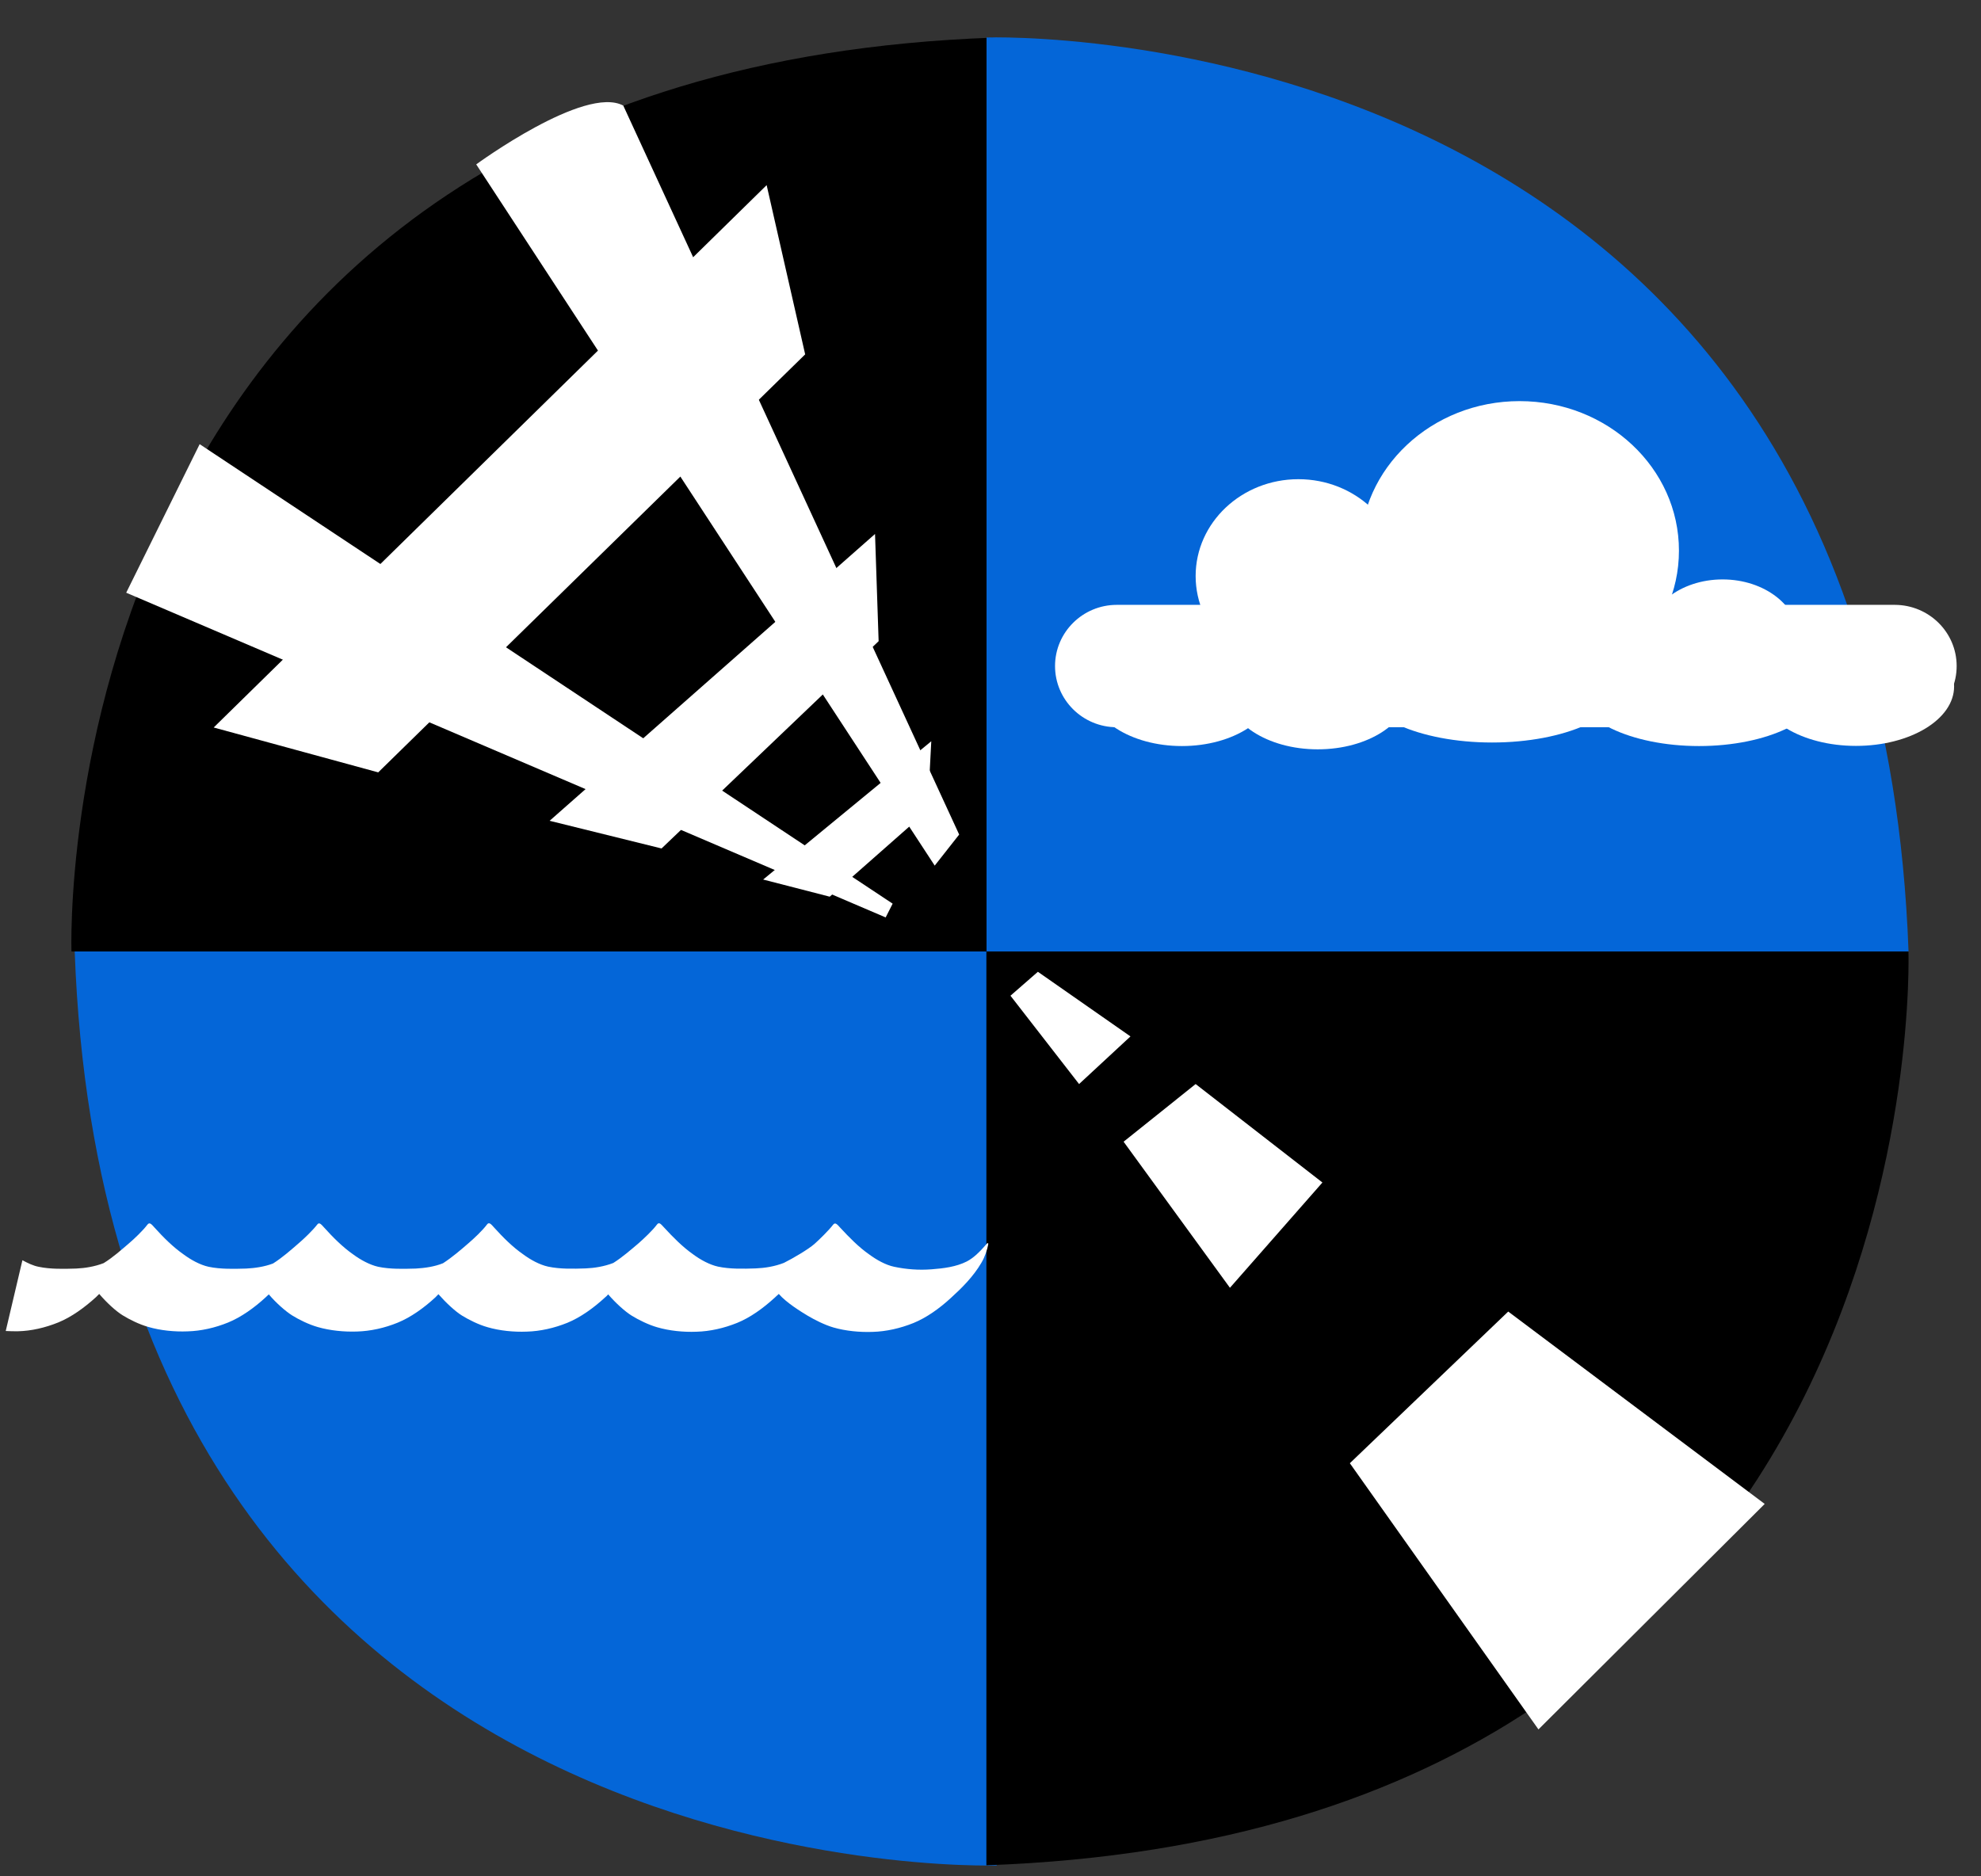 <svg width="38" height="36" viewBox="0 0 38 36" fill="none" xmlns="http://www.w3.org/2000/svg">
<rect x="0" y="0" width="38" height="36" fill="#333333" stroke="none"/>
<path d="M19.057 0.722C0.779 1.374 1.371 18.255 1.371 18.255H19.057V0.722Z" fill="black"/>
<path d="M36.61 18.255C35.952 0.135 18.924 0.719 18.924 0.719V18.255H36.61Z" fill="#0466D8"/>
<path d="M1.433 18.255C2.091 36.375 19.12 35.791 19.12 35.791V18.255H1.433Z" fill="#0466D8"/>
<path d="M18.921 35.788C37.2 35.136 36.608 18.255 36.608 18.255H18.921V35.788V35.788Z" fill="black"/>
<path d="M11.956 2.026L18.399 16.012L17.93 16.608L9.135 3.154C9.135 3.154 11.217 1.628 11.956 2.026Z" fill="white"/>
<path d="M3.83 8.522L2.421 11.372L16.989 17.602L17.123 17.338L3.83 8.522Z" fill="white"/>
<path d="M14.706 3.552L15.445 6.799L7.255 14.819L4.099 13.958L14.706 3.552Z" fill="white"/>
<path d="M16.785 10.245L16.854 12.302L12.69 16.279L10.543 15.748L16.785 10.245Z" fill="white"/>
<path d="M15.916 17.204L17.795 15.548L17.864 14.222L14.639 16.875L15.916 17.204Z" fill="white"/>
<path d="M33.851 28.855L29.511 33.181L25.893 28.074L28.931 25.164L33.851 28.855Z" fill="white"/>
<path d="M25.367 22.688L23.593 24.708L21.553 21.905L22.935 20.799L25.367 22.688Z" fill="white"/>
<path d="M21.685 19.885L20.699 20.799L19.383 19.104L19.909 18.645L21.685 19.885Z" fill="white"/>
<path d="M32.206 10.565C32.206 12.149 30.837 13.434 29.148 13.434C27.461 13.434 26.091 12.149 26.091 10.565C26.091 8.982 27.461 7.696 29.148 7.696C30.837 7.696 32.206 8.979 32.206 10.565Z" fill="white"/>
<path d="M26.878 11.052C26.878 12.078 25.995 12.91 24.906 12.91C23.818 12.91 22.935 12.078 22.935 11.052C22.935 10.026 23.818 9.194 24.906 9.194C25.995 9.194 26.878 10.026 26.878 11.052Z" fill="white"/>
<path d="M34.506 12.259C34.506 12.89 33.85 13.399 33.043 13.399C32.236 13.399 31.58 12.887 31.58 12.259C31.58 11.629 32.236 11.117 33.043 11.117C33.852 11.117 34.506 11.629 34.506 12.259Z" fill="white"/>
<path d="M24.448 13.171C24.448 13.802 23.653 14.314 22.672 14.314C21.691 14.314 20.896 13.802 20.896 13.171C20.896 12.541 21.691 12.029 22.672 12.029C23.653 12.029 24.448 12.541 24.448 13.171Z" fill="white"/>
<path d="M27.028 13.237C27.028 13.867 26.245 14.377 25.277 14.377C24.31 14.377 23.528 13.865 23.528 13.237C23.528 12.606 24.313 12.095 25.277 12.095C26.245 12.095 27.028 12.606 27.028 13.237Z" fill="white"/>
<path d="M31.152 13.106C31.152 13.737 30.02 14.246 28.62 14.246C27.224 14.246 26.088 13.734 26.088 13.106C26.088 12.476 27.221 11.964 28.62 11.964C30.02 11.964 31.152 12.476 31.152 13.106Z" fill="white"/>
<path d="M34.966 13.171C34.966 13.802 33.902 14.314 32.591 14.314C31.28 14.314 30.216 13.802 30.216 13.171C30.216 12.541 31.28 12.029 32.591 12.029C33.905 12.029 34.966 12.541 34.966 13.171Z" fill="white"/>
<path d="M37.484 13.171C37.484 13.802 36.643 14.311 35.601 14.311C34.561 14.311 33.72 13.8 33.72 13.171C33.72 12.541 34.564 12.029 35.601 12.029C36.641 12.029 37.484 12.541 37.484 13.171Z" fill="white"/>
<path d="M37.533 12.779C37.533 13.427 37.003 13.953 36.349 13.953H21.422C20.769 13.953 20.238 13.427 20.238 12.779C20.238 12.132 20.769 11.605 21.422 11.605H36.349C37.003 11.608 37.533 12.132 37.533 12.779Z" fill="white"/>
<path d="M0.11 25.537C0.188 25.542 0.271 25.542 0.342 25.542C0.599 25.537 0.868 25.474 1.12 25.372C1.369 25.27 1.619 25.09 1.842 24.887C1.864 24.867 1.883 24.848 1.903 24.826C2.047 24.994 2.223 25.156 2.353 25.236C2.482 25.316 2.673 25.411 2.845 25.459C3.077 25.527 3.346 25.554 3.598 25.544C3.857 25.537 4.126 25.476 4.376 25.374C4.625 25.272 4.877 25.093 5.098 24.889C5.117 24.87 5.137 24.851 5.156 24.834C5.298 25.001 5.477 25.158 5.604 25.238C5.734 25.319 5.924 25.413 6.098 25.462C6.33 25.529 6.6 25.556 6.852 25.547C7.111 25.539 7.38 25.479 7.629 25.377C7.879 25.275 8.131 25.095 8.351 24.892C8.371 24.872 8.39 24.853 8.41 24.831C8.557 24.998 8.733 25.161 8.862 25.241C8.992 25.321 9.18 25.416 9.352 25.464C9.584 25.532 9.853 25.559 10.105 25.549C10.364 25.542 10.633 25.481 10.885 25.379C11.133 25.277 11.384 25.098 11.605 24.894C11.629 24.875 11.649 24.855 11.666 24.834C11.81 25.001 11.989 25.163 12.118 25.243C12.248 25.323 12.439 25.418 12.608 25.466C12.842 25.534 13.111 25.561 13.361 25.551C13.62 25.544 13.889 25.483 14.141 25.381C14.391 25.28 14.64 25.1 14.863 24.896C14.887 24.875 14.909 24.851 14.939 24.826C15.086 24.996 15.372 25.171 15.497 25.246C15.624 25.321 15.817 25.42 15.986 25.469C16.221 25.537 16.49 25.563 16.739 25.554C16.999 25.547 17.268 25.486 17.522 25.384C17.772 25.282 18.024 25.103 18.244 24.899C18.452 24.71 18.672 24.491 18.824 24.23C18.892 24.118 18.936 23.98 18.956 23.878C18.965 23.803 18.897 23.902 18.887 23.91C18.802 24.009 18.677 24.135 18.545 24.203C18.339 24.307 18.097 24.336 17.874 24.353C17.62 24.373 17.38 24.353 17.153 24.305C16.989 24.271 16.813 24.171 16.676 24.07C16.473 23.929 16.289 23.74 16.12 23.558C16.057 23.488 16.02 23.444 15.979 23.5C15.9 23.604 15.714 23.786 15.624 23.866C15.506 23.97 15.208 24.145 15.037 24.23C14.858 24.3 14.67 24.329 14.496 24.336C14.259 24.344 14.007 24.351 13.774 24.302C13.611 24.266 13.434 24.169 13.297 24.067C13.097 23.927 12.909 23.737 12.742 23.555C12.676 23.485 12.644 23.437 12.6 23.497C12.522 23.602 12.353 23.764 12.241 23.861C12.104 23.977 11.93 24.128 11.764 24.232C11.588 24.3 11.402 24.329 11.235 24.336C10.995 24.344 10.746 24.351 10.514 24.302C10.35 24.266 10.174 24.169 10.037 24.067C9.834 23.927 9.645 23.737 9.481 23.555C9.418 23.485 9.381 23.437 9.339 23.497C9.261 23.602 9.092 23.764 8.977 23.861C8.84 23.98 8.667 24.128 8.498 24.237C8.329 24.305 8.146 24.329 7.977 24.339C7.737 24.346 7.485 24.353 7.255 24.305C7.091 24.268 6.915 24.171 6.778 24.07C6.575 23.929 6.387 23.74 6.223 23.558C6.159 23.488 6.123 23.439 6.081 23.5C6 23.604 5.834 23.766 5.719 23.863C5.582 23.982 5.408 24.135 5.237 24.242C5.071 24.305 4.887 24.331 4.723 24.339C4.484 24.346 4.232 24.353 4.002 24.305C3.835 24.268 3.662 24.171 3.525 24.07C3.322 23.929 3.133 23.74 2.969 23.558C2.906 23.488 2.869 23.439 2.825 23.5C2.747 23.604 2.58 23.766 2.465 23.863C2.328 23.98 2.16 24.13 1.988 24.235C1.815 24.302 1.631 24.331 1.46 24.339C1.223 24.346 0.968 24.353 0.741 24.305C0.638 24.285 0.533 24.235 0.43 24.179L0.11 25.537Z" fill="white"/>
</svg>
